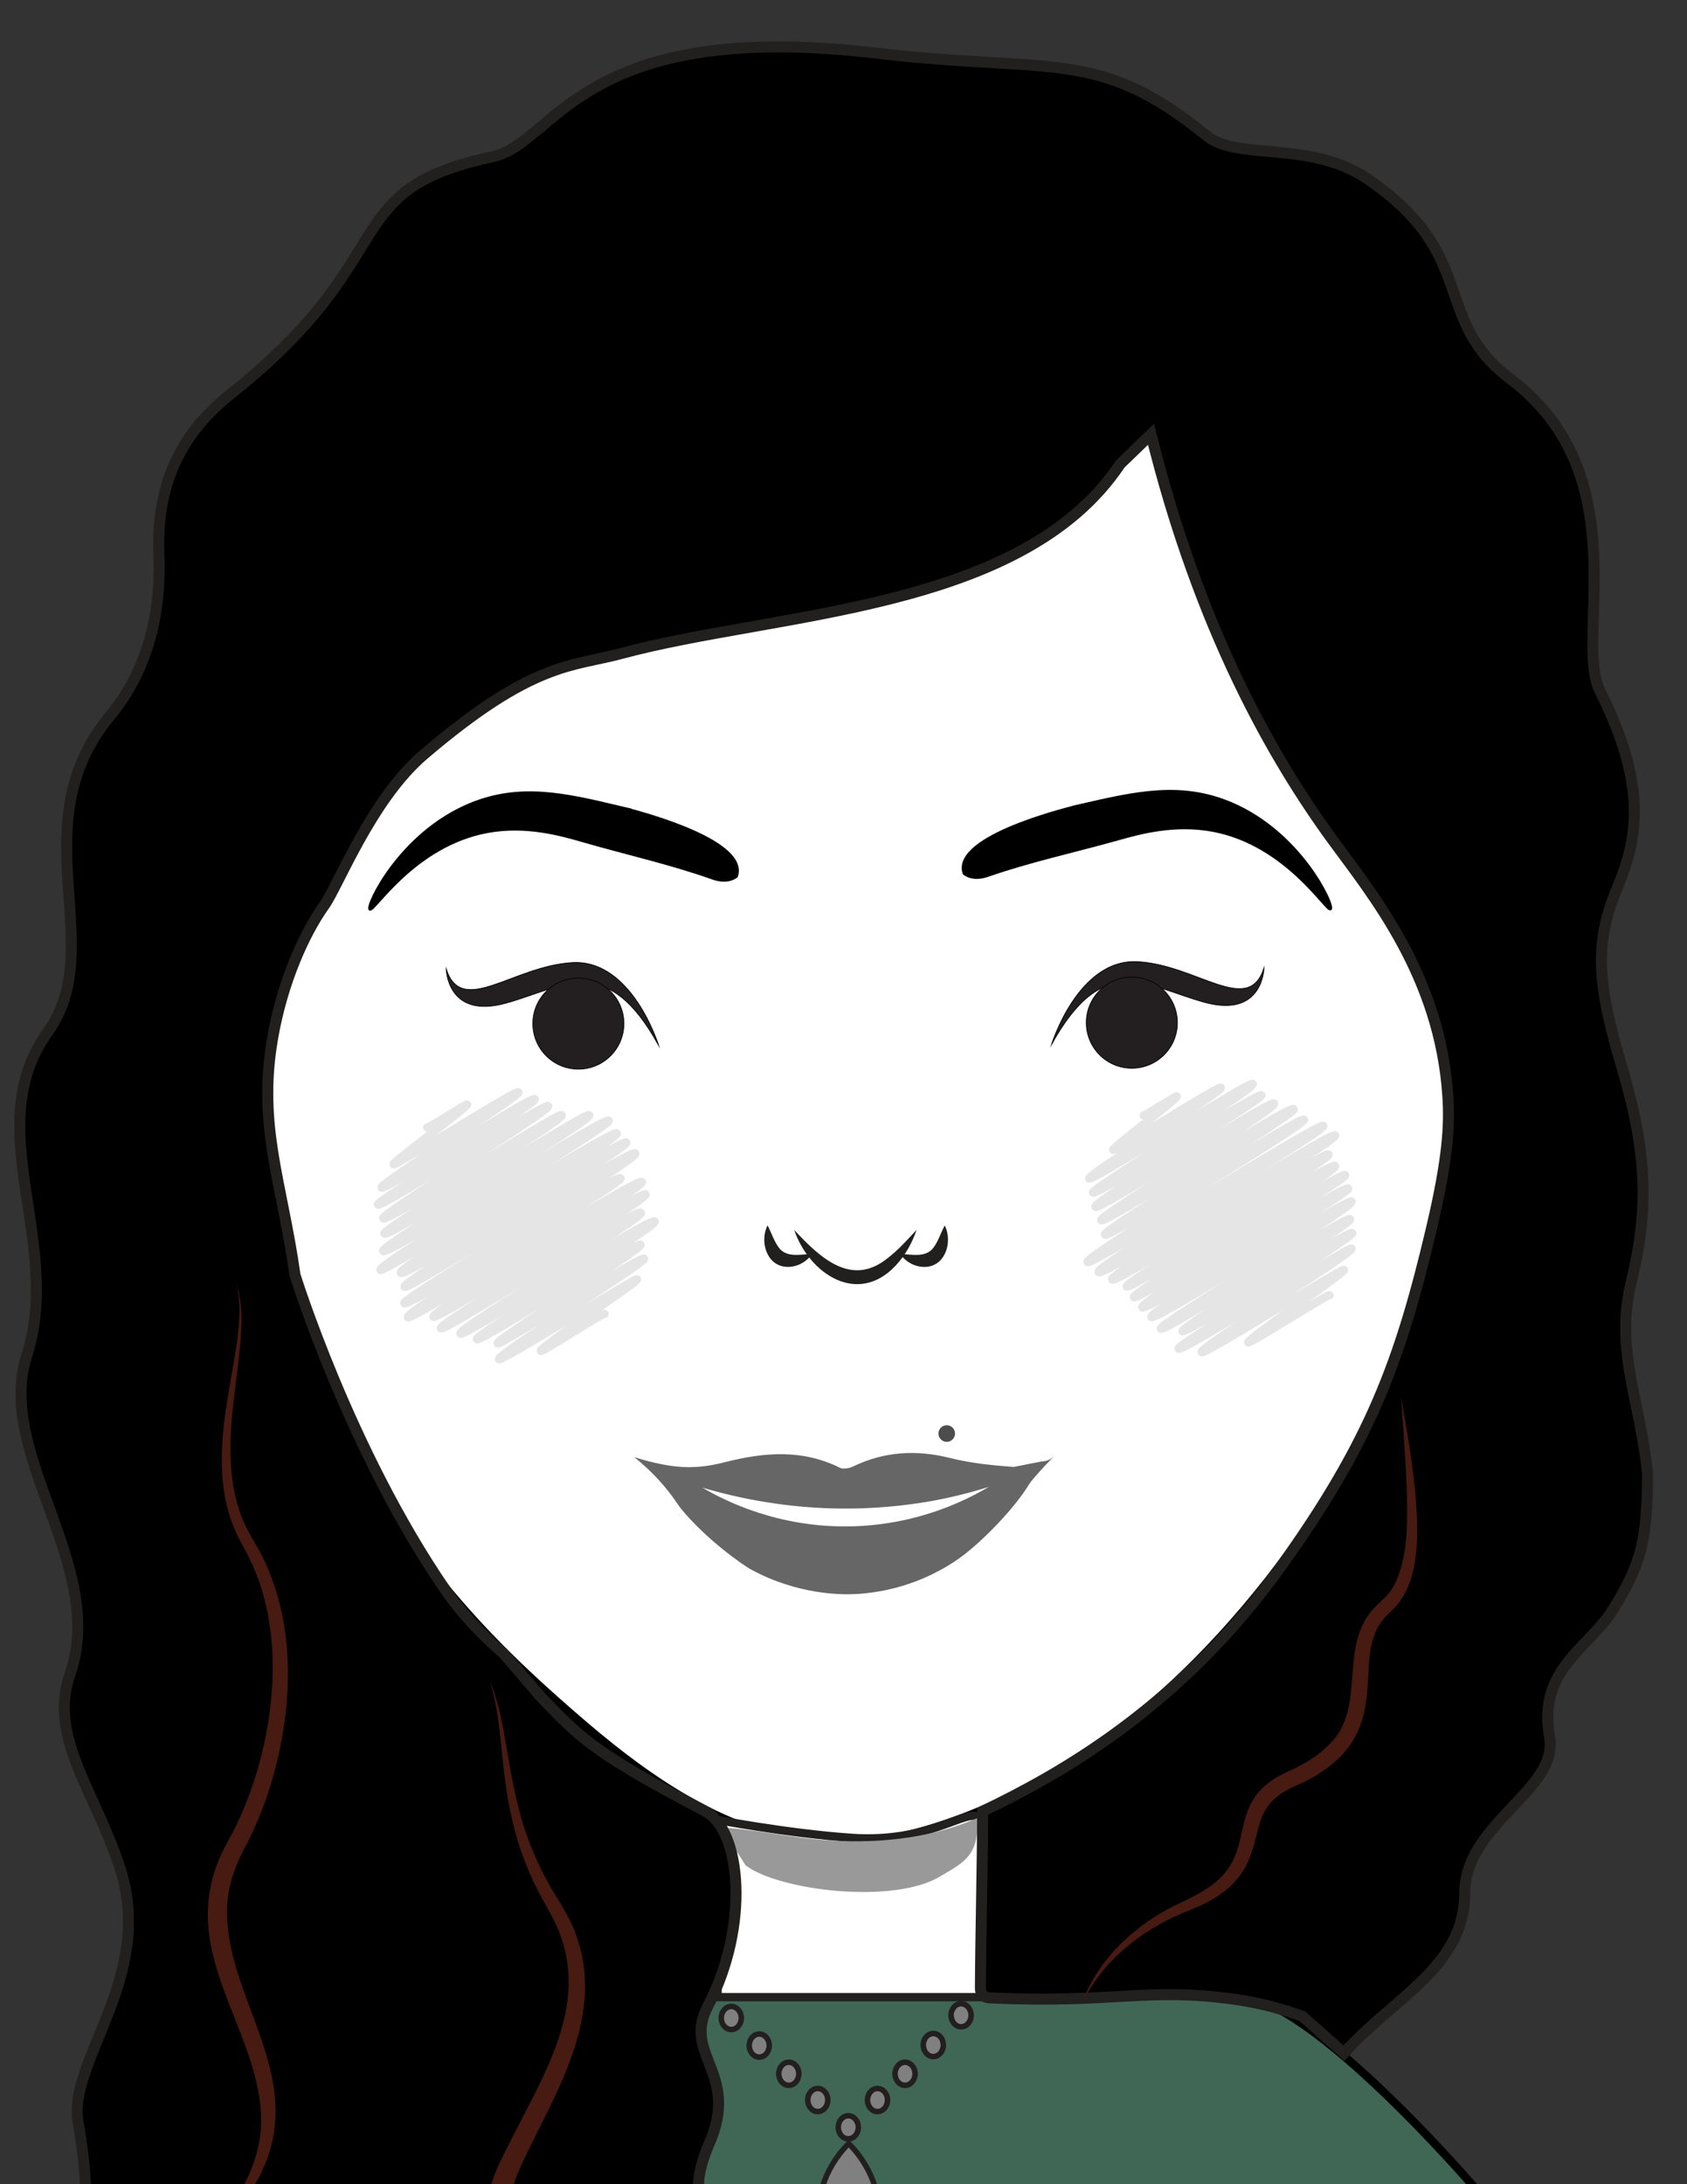 <?xml version="1.0" encoding="UTF-8"?><svg xmlns="http://www.w3.org/2000/svg" viewBox="0 0 612 792"><rect x="0" y="0" width="612" height="792" fill="#333333" stroke="none"/><defs><style>.c,.d,.e,.f,.g,.h,.i,.j{stroke-miterlimit:10;}.c,.g{stroke-width:4px;}.c,.j{stroke:#221f1f;}.k,.g,.j{fill:#fff;}.d,.g,.h,.i{stroke:#000;}.e{fill:#4d4d4d;stroke:#4d4d4d;}.e,.f{stroke-width:2px;}.f{fill:gray;stroke:#231f20;}.l{stroke:#636565;stroke-linecap:round;stroke-linejoin:round;}.l,.m{fill:none;}.l,.h,.j{stroke-width:3px;}.n{fill:#471a12;}.h{fill:#406756;}.o{fill:#999;}.p{fill:#221f1f;}.i{fill:#231f20;stroke-width:.25px;}.q{opacity:.17;}.r{fill:#666;}</style></defs><g id="a"><path class="g" d="M536.8,413.61c-5.41,42.01-22.2,72.19-41.33,106.79-45.76,82.75-98.85,115.1-110.98,122.21-41.68,24.43-70.08,26.55-79.89,26.67-1.07,.01-1.86,0-2.05,0-38.01-.39-71.14-26-95.63-47.33-27.43-23.89-51.35-47.57-81.55-96.64-21.44-34.83-27.41-66.04-31.23-78.75-2.85-9.5-4.14-21.07-5.68-32.31-.92-6.73-36.57-195.08,97.75-261.45,13.78-6.81,60.79-28.03,119.75-25.13,76.41-2.67,102.87,17.7,116.32,25.13,109.08,60.2,115.7,251.63,114.52,260.81Z"/><path class="h" d="M536.81,795.36l-467.95-.39s74.46-71.42,101.53-71.42H448.58c27.07,0,88.23,71.82,88.23,71.82Z"/><path class="j" d="M258.24,659.54s27.48,5.32,50.93,6.88c43.12,2.86,50.98-28.09,47.21,15.39,0,14.12,0,28.25,0,42.37h-95.98l-2.16-64.64Z"/><path class="o" d="M270.46,676.37c12.06,9.2,54.23,14.39,71.01,3.78,9.27-5.35,13.5-7.91,13.2-20.95-.01-.51,0,0,0,0-4.7,1.87-20.01,8.91-46.8,8.44-18.1-.31-29.42-3.9-46.13-4.99"/><rect class="m" y="2.82" width="612" height="789.18"/><g><path class="k" d="M254.85,539.45c-4.35-2.3-7.76-5.44-8.75-4.53-1.69,1.55,4.67,13.97,14.44,22.14,19.32,16.18,47.5,11.99,52.75,11.21,0,0,1.91-.28,30.32-7.75h0c21.44-17.55,24.84-22.74,23.88-24.2-.53-.81-2.93-.58-7.73-.13-5.8,.55-7.63,1.59-11.34,1.07-2.81-.4-4.22-1.34-6.23-2.16-5.64-2.31-11.14-1.67-17.74-.63-32.12,5.08-52.94,13.78-69.6,4.98Z"/><path class="r" d="M230.04,528.32c.92,.31,2.3,.77,4.01,1.22,11.54,3.05,18.59,3.27,29.03,.63,14.36-3.65,28.16-4.68,41.69,2.08,1.07,.54,3.3,.18,4.55-.43,11.29-5.47,22.89-6.26,35.39-3.13,7.32,1.83,15.09,2.65,22.73,3.21,.75,.05,3.97-.77,10.45-1.96,.17-.03,.73-.01,1.45-.19,1.37-.34,2.39-1.09,3.07-1.72-.74,.74-1.96,1.97-3.42,3.55-2.96,3.2-5.1,5.67-5.56,6.45-4.92,8.35-16.93,20.93-25.35,26.95-2.73,1.95-9.85,6.72-20.21,9.92-8.44,2.61-15.45,3.06-18.75,3.16-3.59,.11-19.77,.32-36.87-9.06-2.4-1.32-16.1-10.72-25.28-22.06-1-1.24-3.17-4.85-6.99-9.17-3.84-4.34-7.46-7.47-9.92-9.45Zm24.81,11.13c7.94,4.65,27.45,14.63,54.07,14.01,24.2-.57,41.86-9.6,49.78-14.31-3.97,1.25-9.26,2.76-15.57,4.11-4.95,1.06-18.74,3.78-36.62,3.76-20.52-.02-38.22-3.62-51.66-7.58Z"/></g><g><path class="p" d="M288.09,445.96c9.51,10.23,20.95,20.98,34.14,10.08,3.65-2.82,6.89-6.44,10.29-10.08-1.62,4.71-4.07,9.19-7.63,12.99-13.78,14.63-31.33,2.97-36.79-12.99h0Z"/><path class="p" d="M294.59,454.69c-2.04,2.99-5.66,4.93-9.42,4.67-7.21-.51-9.59-9.37-6.73-15.03,1.55,2.95,2.29,5.59,4.05,8,2.73,3.77,7.66,2.56,12.1,2.35h0Z"/><path class="p" d="M326.58,454.69c4.43,.2,9.37,1.42,12.1-2.35,1.76-2.42,2.5-5.06,4.05-8,2.86,5.66,.48,14.52-6.73,15.03-3.76,.26-7.38-1.67-9.42-4.67h0Z"/></g><g><g class="q"><path class="l" d="M414.91,404.47c.2,.35,11.79-7.32,12.01-6.93,.42,.72-23.51,18.69-23.09,19.42,.48,.83,38.53-23.53,39.09-22.57,.8,1.38-48.54,31.6-47.79,32.91,.85,1.46,58.54-35.64,59.34-34.26,1.03,1.79-58.71,38.11-57.97,39.39,.94,1.62,60.26-36.81,61.13-35.29,.73,1.27-61.25,38.68-60.23,40.46s63.76-39.24,64.81-37.42c1.13,1.96-63.72,40.62-62.76,42.29,1.01,1.74,68.77-42.21,69.86-40.33,1.06,1.83-69.45,43.82-68.47,45.53,1.04,1.8,71.28-43.32,72.22-41.7,1.02,1.77-79.74,49.53-78.52,51.64,1.06,1.84,84.51-51.16,85.53-49.38,1.12,1.94-82.97,50.59-81.54,53.06,1.34,2.32,84.62-51.65,85.83-49.55,1.13,1.96-82.22,49.92-80.9,52.2,1.2,2.09,77.47-47.15,78.52-45.33s-74.17,46.31-73.28,47.85c1.15,1.99,74.43-45.78,75.65-43.67s-74.04,45.76-72.99,47.58,75.52-46.16,76.63-44.24c.95,1.64-74.89,45.68-73.59,47.94,1.21,2.1,73.54-45.06,74.67-43.11,.99,1.71-72.65,44.41-71.37,46.62,1.09,1.88,71.71-43.55,72.64-41.94,1.2,2.07-70.11,44.62-69.25,46.11,1.06,1.84,67.64-41.48,68.69-39.66,.98,1.7-61.68,39.08-60.81,40.6s60.69-37.2,61.62-35.58c.85,1.47-63.83,40.59-63.07,41.91,.96,1.66,62.11-37.51,62.82-36.27,.88,1.53-55.41,35.87-54.44,37.54,.77,1.34,51.12-30.75,51.66-29.82s-35.35,25.25-34.76,26.27c.45,.77,29.12-17.75,29.53-17.05"/></g><g class="q"><path class="l" d="M154.93,408.85c.25,.43,14.4-8.74,14.59-8.42,.49,.85-27.23,20.91-26.73,21.76s44.61-27.23,45.25-26.13c.83,1.44-50.48,33.07-49.61,34.57s54.72-33.6,55.59-32.09-57.64,37.03-56.93,38.25c.88,1.53,60.87-37.29,61.8-35.68s-60.8,39.06-59.88,40.65c1.14,1.97,63.91-38.94,64.79-37.41,1.09,1.89-65.22,41.43-64.36,42.92,1.21,2.1,73.37-44.53,74.31-42.9,1.19,2.05-75.91,47.24-74.75,49.25,1.32,2.29,80.63-49.31,81.83-47.24,1.05,1.82-83.99,52.03-82.82,54.06,.92,1.59,84.62-51.43,85.74-49.5,1.33,2.3-79.75,48.2-78.38,50.57s80.68-49.29,81.85-47.26-81.68,50.3-80.49,52.35c1.05,1.81,82.41-50.7,83.76-48.36s-84.89,52.48-83.83,54.32c1.2,2.08,77.16-47.59,78.48-45.31,.97,1.67-78.54,48.09-77.2,50.41,1.09,1.89,83.66-51.32,84.97-49.06,1.19,2.07-76.92,46.71-75.65,48.91,.89,1.54,75.9-46.27,76.96-44.43,1.2,2.08-75.4,46.65-74.29,48.58,.98,1.7,71.33-44.04,72.57-41.9,1.16,2.01-66.62,41.86-65.47,43.84,.96,1.67,69.32-42.67,70.47-40.68s-65.49,40.96-64.49,42.69c.87,1.5,58.49-35.8,59.37-34.28s-52.67,34.36-51.86,35.76c.67,1.15,52.34-32.05,53.13-30.68s-53.58,34.78-52.63,36.43c.7,1.21,49.58-29.82,50.1-28.92,.45,.78-35.57,24.77-34.92,25.9,.41,.7,22.76-14.07,23.16-13.37"/></g></g><g><path class="f" d="M307.88,777.25c-9.36,9.4-12.61,22.09-9.41,29.34,1.55,3.52,5.08,6.79,9.18,6.95,4.25,.17,8.07-3.06,9.72-6.65,3.27-7.1,.07-20.03-9.49-29.64Zm-.14,31.64"/><ellipse class="f" cx="307.74" cy="771.36" rx="3.64" ry="4.19"/></g><ellipse class="f" cx="328.33" cy="751.96" rx="3.64" ry="4.19"/><ellipse class="f" cx="286.16" cy="751.96" rx="3.64" ry="4.19"/><ellipse class="f" cx="338.58" cy="741.54" rx="3.64" ry="4.19"/><ellipse class="f" cx="275.44" cy="741.73" rx="3.64" ry="4.19"/><circle class="e" cx="343.45" cy="519.81" r="2.01"/><ellipse class="f" cx="348.66" cy="730.74" rx="3.64" ry="4.19"/><ellipse class="f" cx="265.29" cy="731.74" rx="3.64" ry="4.19"/><g><path class="d" d="M392.06,292.01c19.96-4.59,36.43-8.37,54.63-.63,25.25,10.75,37.26,36.91,35.99,38.2-1.28,1.3-15.77-23.34-42.56-28.44-14.03-2.67-26.76,.9-34.69,3.13-15.61,4.39-31.5,7.78-46.85,13.11-1.11,.38-4.64,1.64-7.84-.01-.46-.24-.81-.48-1.01-.64-.16-.46-.33-1.14-.34-1.97-.11-12.65,39.86-22.1,42.68-22.75Z"/><path class="d" d="M225.01,292.76c-19.93-4.73-36.38-8.63-54.63-1.01-25.32,10.57-37.49,36.65-36.23,37.94,1.28,1.31,15.91-23.23,42.74-28.14,14.05-2.57,26.75,1.09,34.67,3.38,15.59,4.5,31.45,8,46.77,13.43,1.1,.39,4.63,1.68,7.84,.04,.46-.23,.81-.47,1.02-.63,.16-.46,.34-1.14,.35-1.96,.19-12.65-39.73-22.38-42.54-23.05Z"/></g><ellipse class="f" cx="296.67" cy="761.48" rx="3.64" ry="4.19"/><ellipse class="f" cx="318.33" cy="761.48" rx="3.64" ry="4.19"/></g><g id="b"><path class="c" d="M-76.22,1238.07c-16.45-31.5-43.78-58.22-14.27-87.9-21.23-36.84-25.14-72.89-22.13-108.57,3.18-37.66-6.1-94.54,19.42-106.33,20.7-9.56,40.18,27.51,70.65,21.55,33.07-6.47,20.01-45.13,22.56-86.49,2.41-39.02,41.67-25.94,28.33-100.65-3.99-22.33,28-52.68,15.24-92.17-9.03-27.95-26.16-47.54-18.18-70.46,13.61-39.13-27.21-79.59-15.72-115.39,13.33-41.55-17.33-82.67,7.66-117.47,22.38-31.16-10.33-74.96,22.54-114.56,15.6-18.79,18.5-41.49,17.77-58.2-1.31-29.78,11.37-46.94,26.36-58.84,63-50.02,37.67-73.6,94.76-85.79,22.88-4.89,31.08-50.25,138.89-37.56,64.72,7.61,80.33-2.25,120.17,30.05,11.19,9.08,37.54,1.48,58.25,15.57,40.73,27.71,22.92,50.8,51.87,72.56,46.53,34.97,23.05,94.24,32.39,112.91,17.23,34.44,14.05,53.38,6.23,71.97-8.53,20.27-6.84,35.42,1.84,64.74,9.26,31.28,9.8,51.53,3.35,77.93-5.98,24.44,3.03,42.01,5.92,69.07,0,25.62-2.76,33.82-12.77,49.97-8.2,13.23-27.23,21.37-22.77,45.71,3.54,19.28-30.76,31.41-30.76,56.71,0,26.86-26.11,38.06-43.83,58.07,0,0-10.01-8.9-15.02-13.36-10.34-3.78-18.98-5.42-24.81-6.22-32.13-4.41-43.37,1.62-88.95-.5h-.04c-1.74-.09-3.06-1.59-3.06-3.33,.07-17.64,.81-48.1,.81-64.31,26.83-12.85,71.26-37.18,108.29-88.86,32.24-45,43.08-73.96,54.51-122.33,6.11-25.87,6.65-37.78,5.96-48.22-2.85-43.58-27.59-73.33-41.7-92.66-21.69-29.71-48.38-76.2-65.98-147.25-3.71,3.59-7.43,7.17-11.14,10.76-35.69,53.56-124.78,53.55-181.16,68.77-17.41,4.7-31.8,2.67-71.57,36.65-19.03,16.26-31.09,47.72-36,54.57-7.06,9.85-15.3,27.59-18.89,48.78-5.34,31.55,3.45,51.67,8.22,85.33,0,0,19.67,63.32,54.35,113.89,9.38,13.68,21.12,23.14,21.12,23.14,2.05,2.27,12.94,15.2,14.46,16.76,14.26,14.77,19.72,20.05,58.92,40.66,13.08,6.88,16.17,41.55,.9,70.71-9.28,17.72,11.73,24.16,.54,49.76-17.47,39.99,28.68,32.74,33.83,48.84,6.64,20.76-4,55.89-82.71,118.7-26.14-12.78-60.03-25.15-77.78-11.54-10.35,7.94-4.94,20.75-13.56,47.27-11.12,34.22-20.1,69.37-34.81,102.12-10.97,24.41-29.56,45.65-51.79,65.26,1.56,13.54,3.11,27.07,4.67,40.6,113.29,38.8,122.88,197.3,35.92,262.01-11.46,8.53-21.4,18.97-32.02,28.55-65.86,59.47-71.57,117.26-18.76,189.46,3.45,4.71,6.54,9.67,9.79,14.52-2.76,2.12-5.52,4.23-8.28,6.35-19.71-21.99-39.41-43.99-57.5-64.17-5.37,36.28-1.79,43.82,54.87,117.56-51-23-89.78-58.05-106.86-111.57-7.71-24.16-13.61-49.78-14.29-74.89-1.65-61.11-6.1-120.14-28.95-179.19-20.54-53.07-2.28-103.3,54.73-139.04Z"/><g><path class="i" d="M238.97,379.15s-9.6-31.29-31.24-30.12c-21.64,1.18-40.31,19.95-45.87,2.23,0,0,.21,18.34,21.48,12.55,20.93-5.7,36.69-19.03,55.63,15.34Z"/><circle class="i" cx="209.82" cy="371.16" r="16.53"/></g><path class="n" d="M177.59,609.19c2.56,6.05,4.04,12.53,5.22,18.99,2.27,12.83,4.07,25.81,8.57,38.04,2.2,6.05,4.86,11.91,8.04,17.5,3.27,5.62,7.29,11.32,9.49,17.65,2.39,6.47,3.51,13.44,3.31,20.34-.71,22.15-12.71,41.47-21.91,60.86-4.73,9.54-7.91,20.19-6.11,30.84,1.96,12.64,9.93,23.24,14.38,35.5,8.25,21.5-3.01,40.26-18.36,54.75,8.76-12.65,18.04-27.71,14.82-43.59-1.99-9.42-7.16-17.08-11.68-25.86-6.88-12.58-9.95-26.71-5.61-40.67,1.77-6.44,5.18-12.74,8.18-18.65,11.13-21.96,26.43-46.45,17.84-71.72-1.9-6.2-5.41-11.42-8.44-17.24-3.04-5.95-5.62-12.15-7.54-18.53-1.92-6.38-3.26-12.9-4.21-19.43-1.97-12.99-1.97-26.19-5.99-38.78h0Z"/><path class="n" d="M392.4,726.74c5.66-16.25,19.43-28.89,34.78-36.3,7.21-3.32,14.91-7.06,19.12-14.05,4.6-7.26,3.69-16.43,8.36-23.91,3.32-5.46,8.91-8.6,14.56-11.02,4.88-2.33,9.42-5.24,13-8.92,13.14-12.78,4.06-32.83,14.31-47.08,1.66-2.47,3.99-4.33,6.09-6.35,1.71-1.78,3.09-3.95,4.13-6.33,4.12-9.99,3.86-21.67,3.59-32.47-.36-11.23-1.41-22.49-2.01-33.79,2.79,16.77,5.99,33.59,5.78,50.71-.26,8.64-1.66,18.42-7.76,25.32-1.85,1.98-4.04,3.64-5.5,5.94-2.86,4.12-3.85,9.28-4.22,14.73-.51,8.26-.5,18.04-4.7,25.91-4.12,8.24-12.19,13.99-20.18,17.67-7.92,3.19-13.04,7.06-15.17,15.74-1.46,5.47-2.67,11.66-6.07,16.57-5.08,7.61-13.56,11.56-21.77,14.71-15.35,6.54-29.01,17.52-36.34,32.92h0Z"/><path class="n" d="M85.5,465c2.69,7.3,2.27,15.34,1.61,22.97-.74,7.7-1.88,15.33-2.67,22.95-1.56,14.87-1.55,30.73,5.52,44.16,1.77,3.29,4.01,6.68,5.65,10.14,11.96,25.14,10.65,54.79,2.89,80.97-2.27,7.54-5.15,14.9-8.73,21.97-3.52,6.34-6.4,13.27-7.15,20.53-3.01,30.85,24.23,57.66,15.7,89.66-4.11,15.53-15.2,27.75-27.46,37.32,12.89-13.24,24.82-30.05,23.84-49.26-1.81-31.42-28.57-56.97-15.93-90.48,1.13-3.28,3.56-7.66,5.25-10.74,6.94-13.31,11.43-27.96,13.59-42.82,2.13-14.85,1.9-30.21-2.28-44.68-1.99-7.41-5.46-13.99-9.12-20.72-3.5-7.23-5.22-15.17-5.64-23.02-.85-15.66,2.9-30.85,5.2-46.13,1.02-7.55,1.98-15.38-.27-22.81h0Z"/><g><path class="i" d="M381.44,378.82s9.6-31.29,31.24-30.12c21.64,1.18,40.31,19.95,45.87,2.23,0,0-.21,18.34-21.48,12.55-20.93-5.7-36.69-19.03-55.63,15.34Z"/><circle class="i" cx="410.6" cy="370.83" r="16.53"/></g></g></svg>